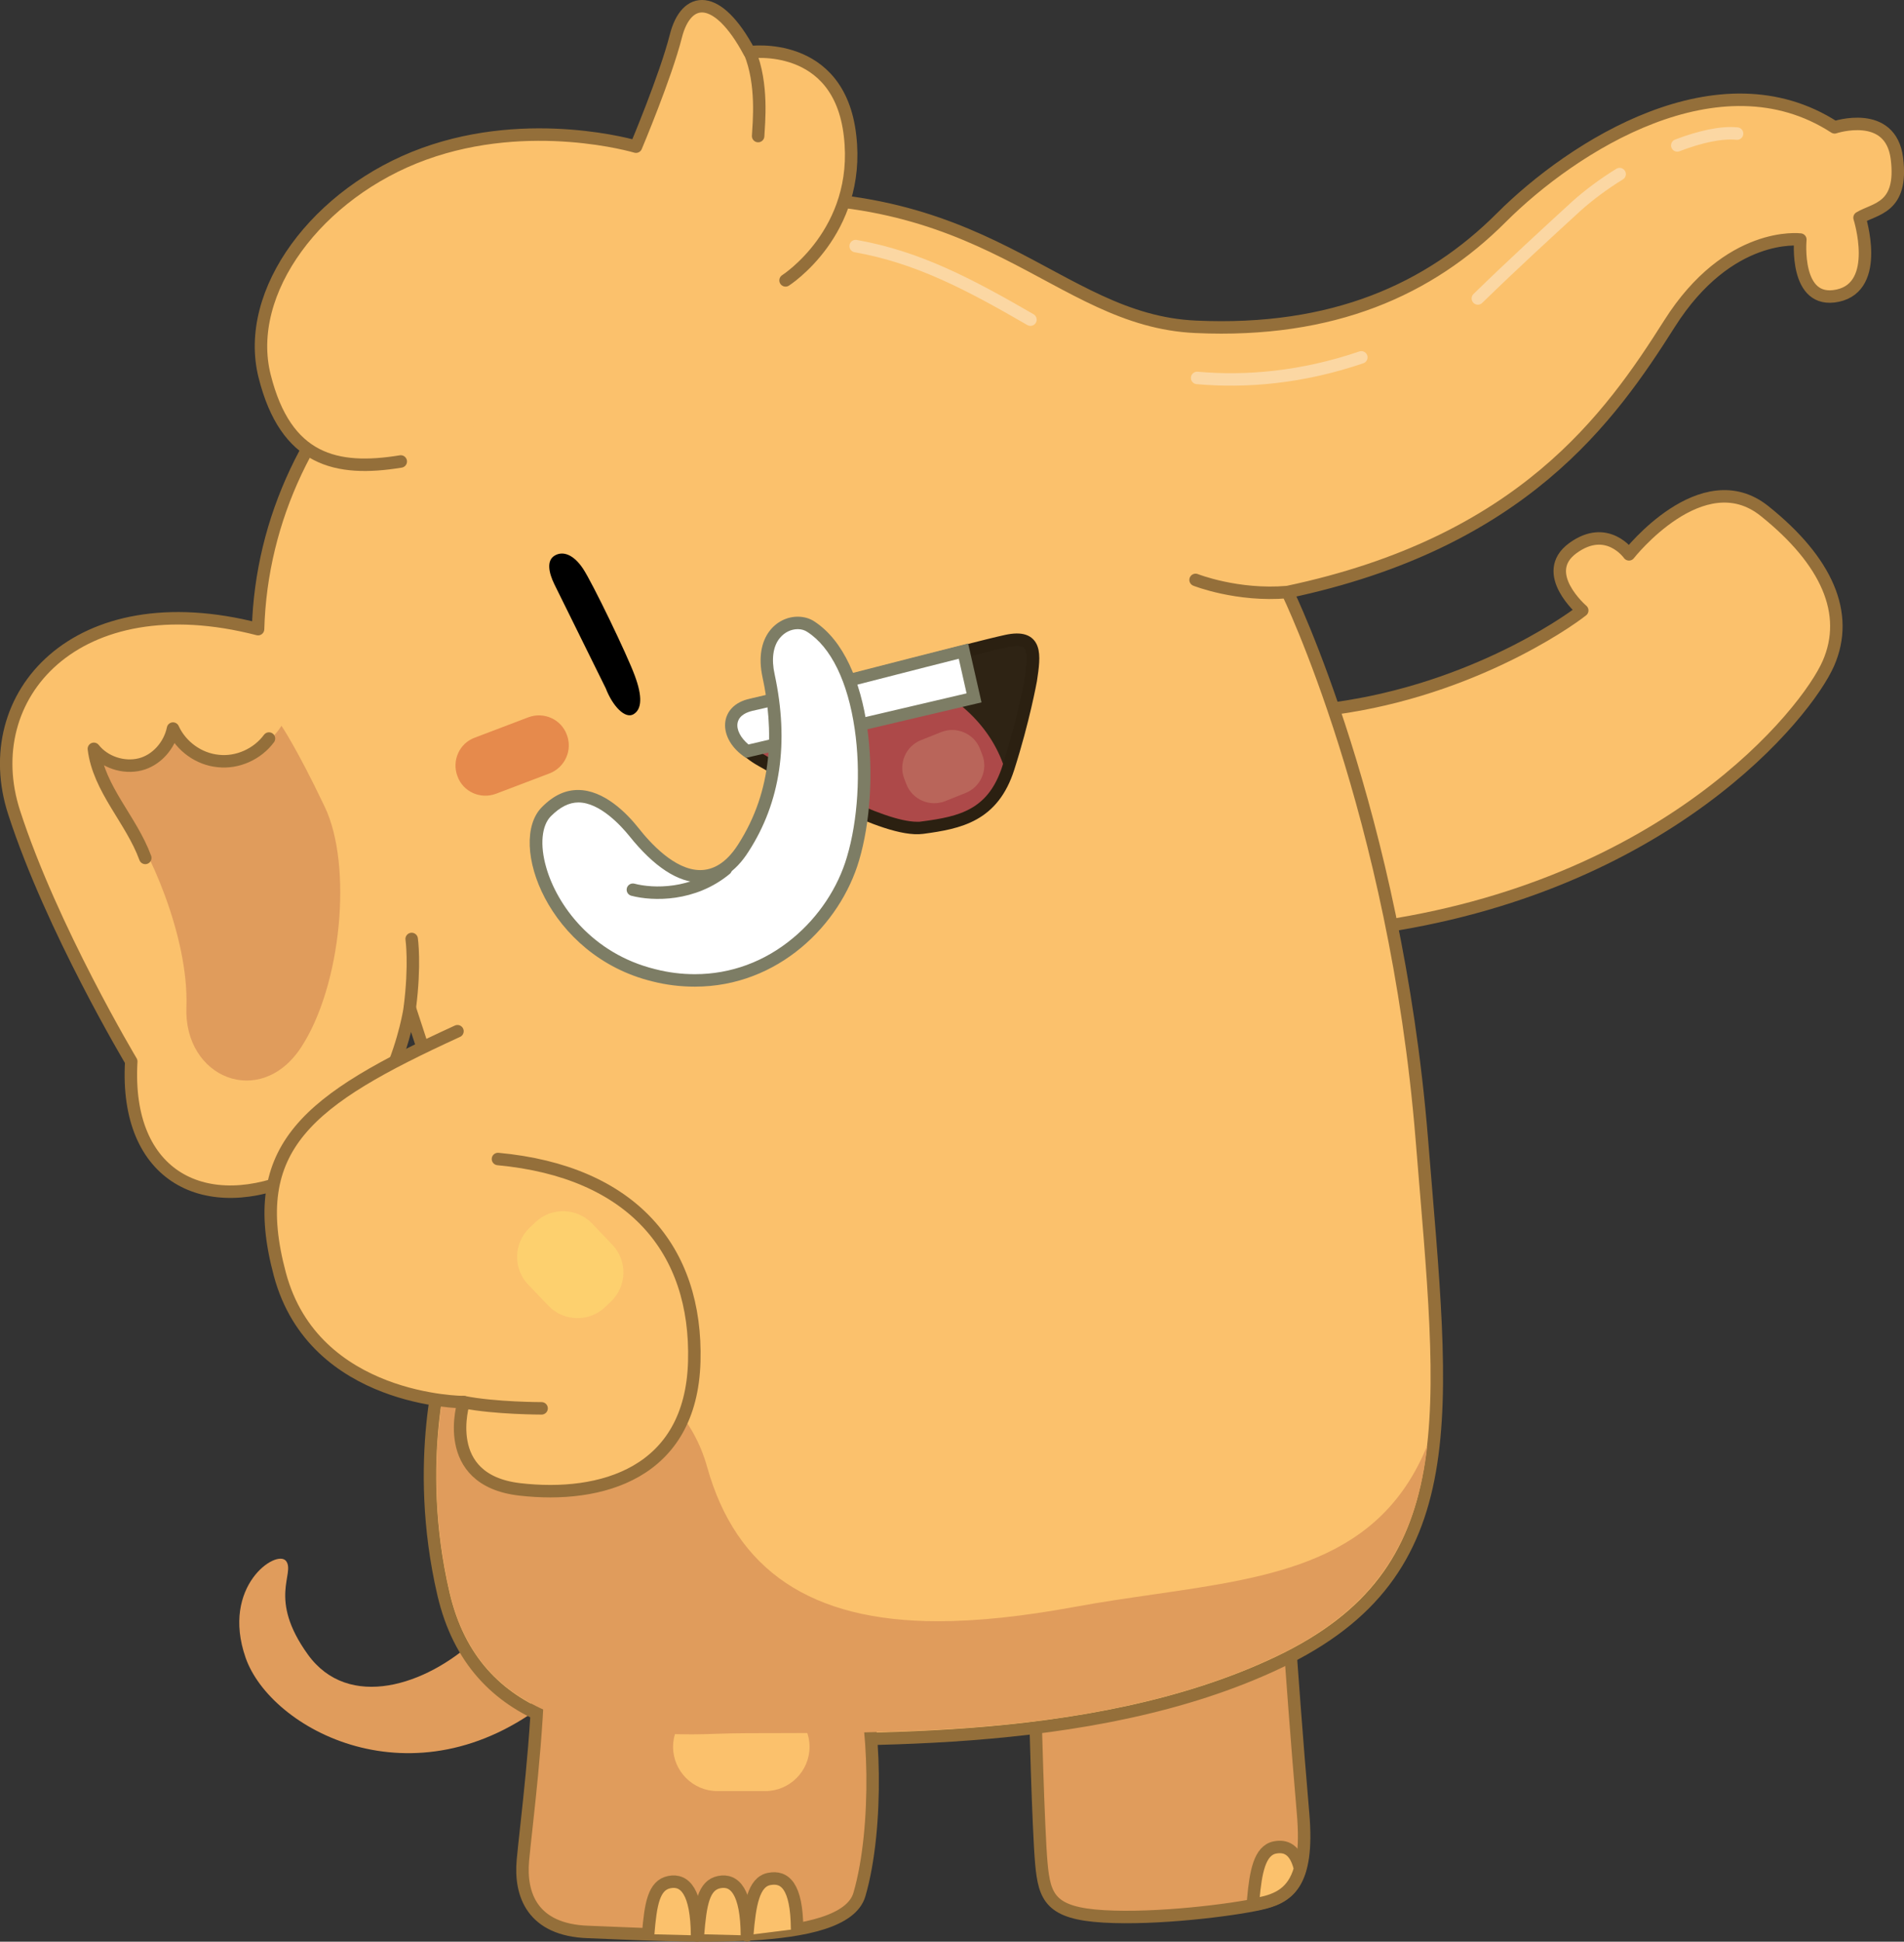<?xml version="1.0" encoding="UTF-8"?>
<svg version="1.1" viewBox="0 0 611.097 622.985" xmlns="http://www.w3.org/2000/svg">
    <rect x="0" y="0" width="611.097" height="622.985" fill="#333333" stroke="none"/>
    <g stroke="#946f3a" stroke-linecap="round" stroke-linejoin="round" stroke-miterlimit="10" stroke-width="4">
        <path class="st6" d="m332.227 546.857s1 40 2 51 3 16 20 17 41-2 50-4 16-6 14-29-4-51-4-51" fill="#e09c5c"/>
        <path class="st2" d="m417.227 599.657-0.1-0.6c-1.5-5.7-4.5-7-8-6.3-4.8 1-6.1 7.7-6.9 16.7 0 0.4-0.1 0.8-0.1 1.3l0.7 0.3c0.4-0.1 0.9-0.2 1.3-0.3 5.9-1.2 10.9-3.4 13.1-11.1z" fill="#fbc16c"/>
        <path class="st2" d="m423.827 227.857c46-5 79-28 84-32 0 0-14-12-3-20s18 2 18 2 23.5-29.9 43.5-13.9 27.5 32.9 20.5 48.9-52 72-147 85" fill="#fbc16c"/>
    </g>
    <path class="st4" d="m152.827 525.857c-16 15-41 23-54 5-13-18-4-26-7-30s-21 8-13 31 54 48 97 14" fill="#e09c5c"/>
    <path class="st2" d="m413.227 189.957s34.6 70.9 43.1 175.4c7.2 89 15 139-46 168s-142 24-180 25c-38 1-78-4-88-47s0.5-76.5 0.5-76.5 1.4-71.2-2.1-82.7-9.2-28.7-9.2-28.7-5.7 40.1-35.5 53.6c-29.8 13.6-56.1 0.8-53.9-36.5 0 0-25.5-42.6-37.6-79.9-12.1-37.3 19.8-73.9 78.3-58.8 2-71 63.6-130.7 149.1-137.7 85.4-7.1 106.3 38.7 151.9 40.7 44 2 75-12 98-35s70-53 107-29c0 0 18-6 20 10s-7 16-12 19c0 0 7 22-7 25s-12-18-12-18-23-3-42 27c-19 30-47.2 70.2-122.6 86.1-16.1 1.4-29.5-3.9-29.5-3.9" fill="#fbc16c" stroke="#946f3a" stroke-linecap="round" stroke-linejoin="round" stroke-miterlimit="10" stroke-width="4"/>
    <path class="st6" d="m172.827 532.857c0 23-4 53-5 64s3 22.4 21 23c28 1 82 5 87-12 6.3-21.6 5-58 0-70" fill="#e09c5c" stroke="#946f3a" stroke-linecap="round" stroke-linejoin="round" stroke-miterlimit="10" stroke-width="4"/>
    <g fill="#fbc16c">
        <g stroke="#946f3a" stroke-linecap="round" stroke-linejoin="round" stroke-miterlimit="10" stroke-width="4">
            <path class="st2" d="m208.027 620.557c0.8-9.7 1.8-15.7 6.8-16.7s8.8 3.1 8.9 17.1"/>
            <path class="st2" d="m224.027 620.557c0.8-9.7 1.8-15.7 6.8-16.7s8.8 3.1 8.9 17.1"/>
            <path class="st2" d="m239.827 620.857c0.8-9.7 2-17 7-18 5-1 8.9 2.1 9 16"/>
        </g>
        <path d="m245.627 574.657h-15.4c-7.8 0-14.2-6.4-14.2-14.2s6.4-14.2 14.2-14.2h15.4c7.8 0 14.2 6.4 14.2 14.2s-6.4 14.2-14.2 14.2z"/>
    </g>
    <path class="st4" d="m40.027 262.057c7.3 9.1 20.6 38.2 19.8 61-0.9 22.9 23.8 32.8 36.8 13 13-19.8 16.6-58.4 7.6-77.2-9-18.9-13.9-26-13.9-26s-4.9 9-17.5 10.8-13-3.1-17.3-9.8c0 0 0.6 7.4-10.6 11.5-11.2 4.2-14.8-5-14.8-5s2.7 12.7 9.9 21.7z" fill="#e09c5c"/>
    <path class="st4" d="m222.327 556.457c-21.3 0-36.8-2.7-48.9-8.4-15.4-7.3-25-19.4-29.1-37.2-9.8-42 0.4-75.1 0.5-75.4l0.1-0.3v-0.3s0.1-3.7 0.1-9.7c13.9 0.5 33.3 2.8 50.3 10.8 16.8 7.9 27.4 19.6 31.6 34.6 9.3 33.4 33.5 49.6 74.1 49.6 12.6 0 27-1.5 43.9-4.6 8.6-1.6 17.1-2.8 25.3-4 38.7-5.6 72.8-10.5 87.9-47.9-3.3 28.9-14.8 51.7-48.6 67.8-51.3 24.4-116.2 24.5-159.1 24.6-7.7 0-14.3 0-20.1 0.2-2.9 0.1-5.5 0.2-8 0.2z" fill="#e09c5c"/>
    <path d="m330.827 218.257c1.3-8.5 2-14.7-7.8-12.6s-69.8 18-80.5 20.3c-10.8 2.3-8.7 12.1 1.8 18 10.5 5.9 39.7 23.2 51.7 21.6s22.7-3.8 27.6-19.2c4.9-15.3 7.2-28.1 7.2-28.1z" fill="#2e2314" stroke="#2b2011" stroke-linecap="round" stroke-linejoin="round" stroke-miterlimit="10" stroke-width="4"/>
    <g transform="translate(-164.173 -156.043)">
        <path d="m458.6 419.7c-11.4 0-36.3-14.2-46.9-20.2l-2.2-1.3c-5.1-2.9-8.4-7.1-7.9-10.2 0.3-2 2.3-3.4 5.5-4.1 5.5-1.2 24-5.9 41.8-10.5l3.8-1c15.9 4.2 28.4 14.9 33.4 28.7l-0.2 0.7c-4.5 14-13.6 16.2-25.9 17.8-0.5 0.1-0.9 0.1-1.4 0.1z" fill="#ad4949"/>
    </g>
    <g transform="translate(-164.173 -156.043)">
        <path class="st33" d="m404 397c-3.6-2.6-5.6-6.3-5-9.5 0.5-2.8 2.7-4.7 6.3-5.4 5.8-1.2 25.1-6.2 43.7-11 8.9-2.3 17.5-4.5 24.3-6.2l3.4 15z" fill="#fff"/>
        <path class="st42" d="m471.9 367.4 2.5 11.1-70 16.4c-2.5-2.1-3.9-4.7-3.5-6.9 0.5-2.6 3.2-3.5 4.8-3.9 5.8-1.2 25.1-6.2 43.8-11 8.2-2.1 16-4.1 22.4-5.7m3-4.9c-20.4 5.1-61.2 15.8-70 17.7-10.3 2.2-10.6 13-1.3 19l75.6-17.8z" fill="#7d7d65"/>
    </g>
    <path class="st2" d="m128.627 148.057c-20.7 3.4-36.9-0.3-43.7-27.4-6.8-27.1 17-58.9 51.2-71.3s68-2.3 68-2.3 9.5-22.5 12.8-35.5c3.3-13 13.3-14.1 23.6 5.2 0 0 28.8-4.1 32.3 26.8 3.6 30.9-20.7 46.4-20.7 46.4" fill="#fbc16c" stroke="#946f3a" stroke-linecap="round" stroke-linejoin="round" stroke-miterlimit="10" stroke-width="4"/>
    <path class="st2" d="m240.627 16.657c4.3 10.3 2.9 22.9 2.7 27" fill="#fbc16c" stroke="#946f3a" stroke-linecap="round" stroke-linejoin="round" stroke-miterlimit="10" stroke-width="4"/>
    <g transform="translate(-164.173 -156.043)">
        <path d="m358.6 376.9c2.2 5.7 6.2 9.9 8.9 8.3s2.9-5.7 0.4-12.4c-2.4-6.6-13.6-29.8-16.6-34.3s-6.4-5.8-9.1-4.2-1.9 5.5-0.1 9.2c1.9 3.8 16.5 33.4 16.5 33.4z"/>
    </g>
    <g transform="translate(-164.173 -156.043)">
        <path class="st33" d="m387.3 470.6c-4.3 0-8.8-0.5-13.2-1.6-21.2-5.2-32.9-21.5-36.5-34-2.3-8-1.6-14.9 2-18.5 3.2-3.3 6.7-5 10.2-5 7.5 0 14.4 7.2 17.8 11.5 7.6 9.5 14.8 14.3 21.4 14.3 5.3 0 9.9-3 13.7-9 10-15.4 12.7-34.1 8.2-55.4-1.5-7.1 0.3-11.2 2.1-13.4 1.8-2.3 4.5-3.6 7.3-3.6 1.6 0 3 0.4 4.2 1.2 18.2 11.8 20.2 52 13.6 74.4-5.6 18.8-23.9 39.1-50.8 39.1z" fill="#fff"/>
        <path class="st42" d="m420.2 357.9c1.2 0 2.2 0.3 3.1 0.9 7.6 4.9 13 16 15.2 31.2 2 13.6 1 29.3-2.5 41-2.9 9.9-9.1 19.2-17.3 26-9.1 7.6-20 11.6-31.5 11.6-4.2 0-8.4-0.5-12.7-1.6-20.4-5-31.6-20.7-35-32.6-2.1-7.2-1.5-13.5 1.5-16.5 2.9-2.9 5.8-4.4 8.8-4.4 6.9 0 13.7 7.5 16.3 10.7 8 10 15.7 15 22.9 15 6 0 11.2-3.3 15.4-9.9 10.3-15.9 13.1-35 8.4-56.9-1.1-4.9-0.5-9.1 1.7-11.7 1.5-1.8 3.6-2.8 5.7-2.8m0-4c-6.7 0-14.1 6.4-11.3 19.4 3.6 16.6 3.6 36-7.9 53.8-3.8 5.9-8 8.1-12.1 8.1-8.2 0-16.1-8.8-19.8-13.5-3.8-4.8-11.1-12.2-19.4-12.2-3.8 0-7.7 1.5-11.7 5.6-11 11.3 2 47.6 35.5 55.8 4.7 1.2 9.3 1.7 13.7 1.7 26.7 0 46.6-19.8 52.7-40.5 7.1-24 4.6-64.4-14.4-76.7-1.5-1-3.4-1.5-5.3-1.5z" fill="#7d7d65"/>
    </g>
    <path d="m203.127 285.457c6.5 1.7 19.4 2 29.8-6.6" fill="none" stroke="#7d7d65" stroke-linecap="round" stroke-linejoin="round" stroke-miterlimit="10" stroke-width="4"/>
    <path d="m86.327 236.957c-3.7 5-10.1 7.9-16.3 7.2-6.2-0.6-11.9-4.7-14.5-10.4-1.1 5.4-5.3 10.2-10.6 11.5-5.3 1.3-11.4-0.7-14.8-5 1.6 13 12 22.7 16.5 35" fill="none" stroke="#946f3a" stroke-linecap="round" stroke-linejoin="round" stroke-miterlimit="10" stroke-width="4"/>
    <path d="m176.327 248.157-17.1 6.5c-5 1.9-10.6-0.6-12.4-5.6-1.9-5 0.6-10.6 5.6-12.4l17.1-6.5c5-1.9 10.6 0.6 12.4 5.6 1.9 4.9-0.6 10.5-5.6 12.4z" fill="#e68a4c"/>
    <g fill="none" stroke="#fbd7a3" stroke-linecap="round" stroke-linejoin="round" stroke-miterlimit="10" stroke-width="4">
        <path class="st34" d="m538.327 46.657c7.3-2.8 14.1-4.3 19.2-3.8"/>
        <path class="st34" d="m474.327 95.757c11.7-11.4 21.9-20.7 31.6-29.6 3.9-3.5 8.7-7.1 13.9-10.3"/>
        <path class="st34" d="m384.227 121.257c15.7 1.4 33.6-0.1 52.7-6.6"/>
        <path class="st34" d="m274.627 78.957c19.9 3.5 36.4 12.2 56.1 23.6"/>
    </g>
    <g transform="translate(-164.173 -156.043)">
        <path class="st2" d="m311 486.9c-48 22-68 37-57 78s59 41 59 41-8 25 18 28 55-5 56-41-20-61-63-65" fill="#fbc16c" stroke="#946f3a" stroke-linecap="round" stroke-linejoin="round" stroke-miterlimit="10" stroke-width="4"/>
        <path class="st2" d="m313 605.9c10 2 25 2 25 2" fill="#fbc16c" stroke="#946f3a" stroke-linecap="round" stroke-linejoin="round" stroke-miterlimit="10" stroke-width="4"/>
        <path d="m354.2 548.6 6.5 6.8c4.9 5.1 4.7 13.3-0.4 18.2l-1.9 1.8c-5.1 4.9-13.3 4.7-18.2-0.4l-6.5-6.8c-4.9-5.1-4.7-13.3 0.4-18.2l1.9-1.8c5.1-4.9 13.3-4.7 18.2 0.4z" fill="#fdd06e"/>
    </g>
    <path d="m309.827 254.457-6.5 2.6c-4.9 1.9-10.5-0.5-12.4-5.4l-0.7-1.8c-1.9-4.9 0.5-10.5 5.4-12.4l6.5-2.6c4.9-1.9 10.5 0.5 12.4 5.4l0.7 1.8c2 4.9-0.5 10.5-5.4 12.4z" fill="#b9655a"/>
    <path class="st2" d="m131.527 323.357c1.8-14 0.6-22.1 0.6-22.1" fill="#fbc16c" stroke="#946f3a" stroke-linecap="round" stroke-linejoin="round" stroke-miterlimit="10" stroke-width="4"/>
</svg>